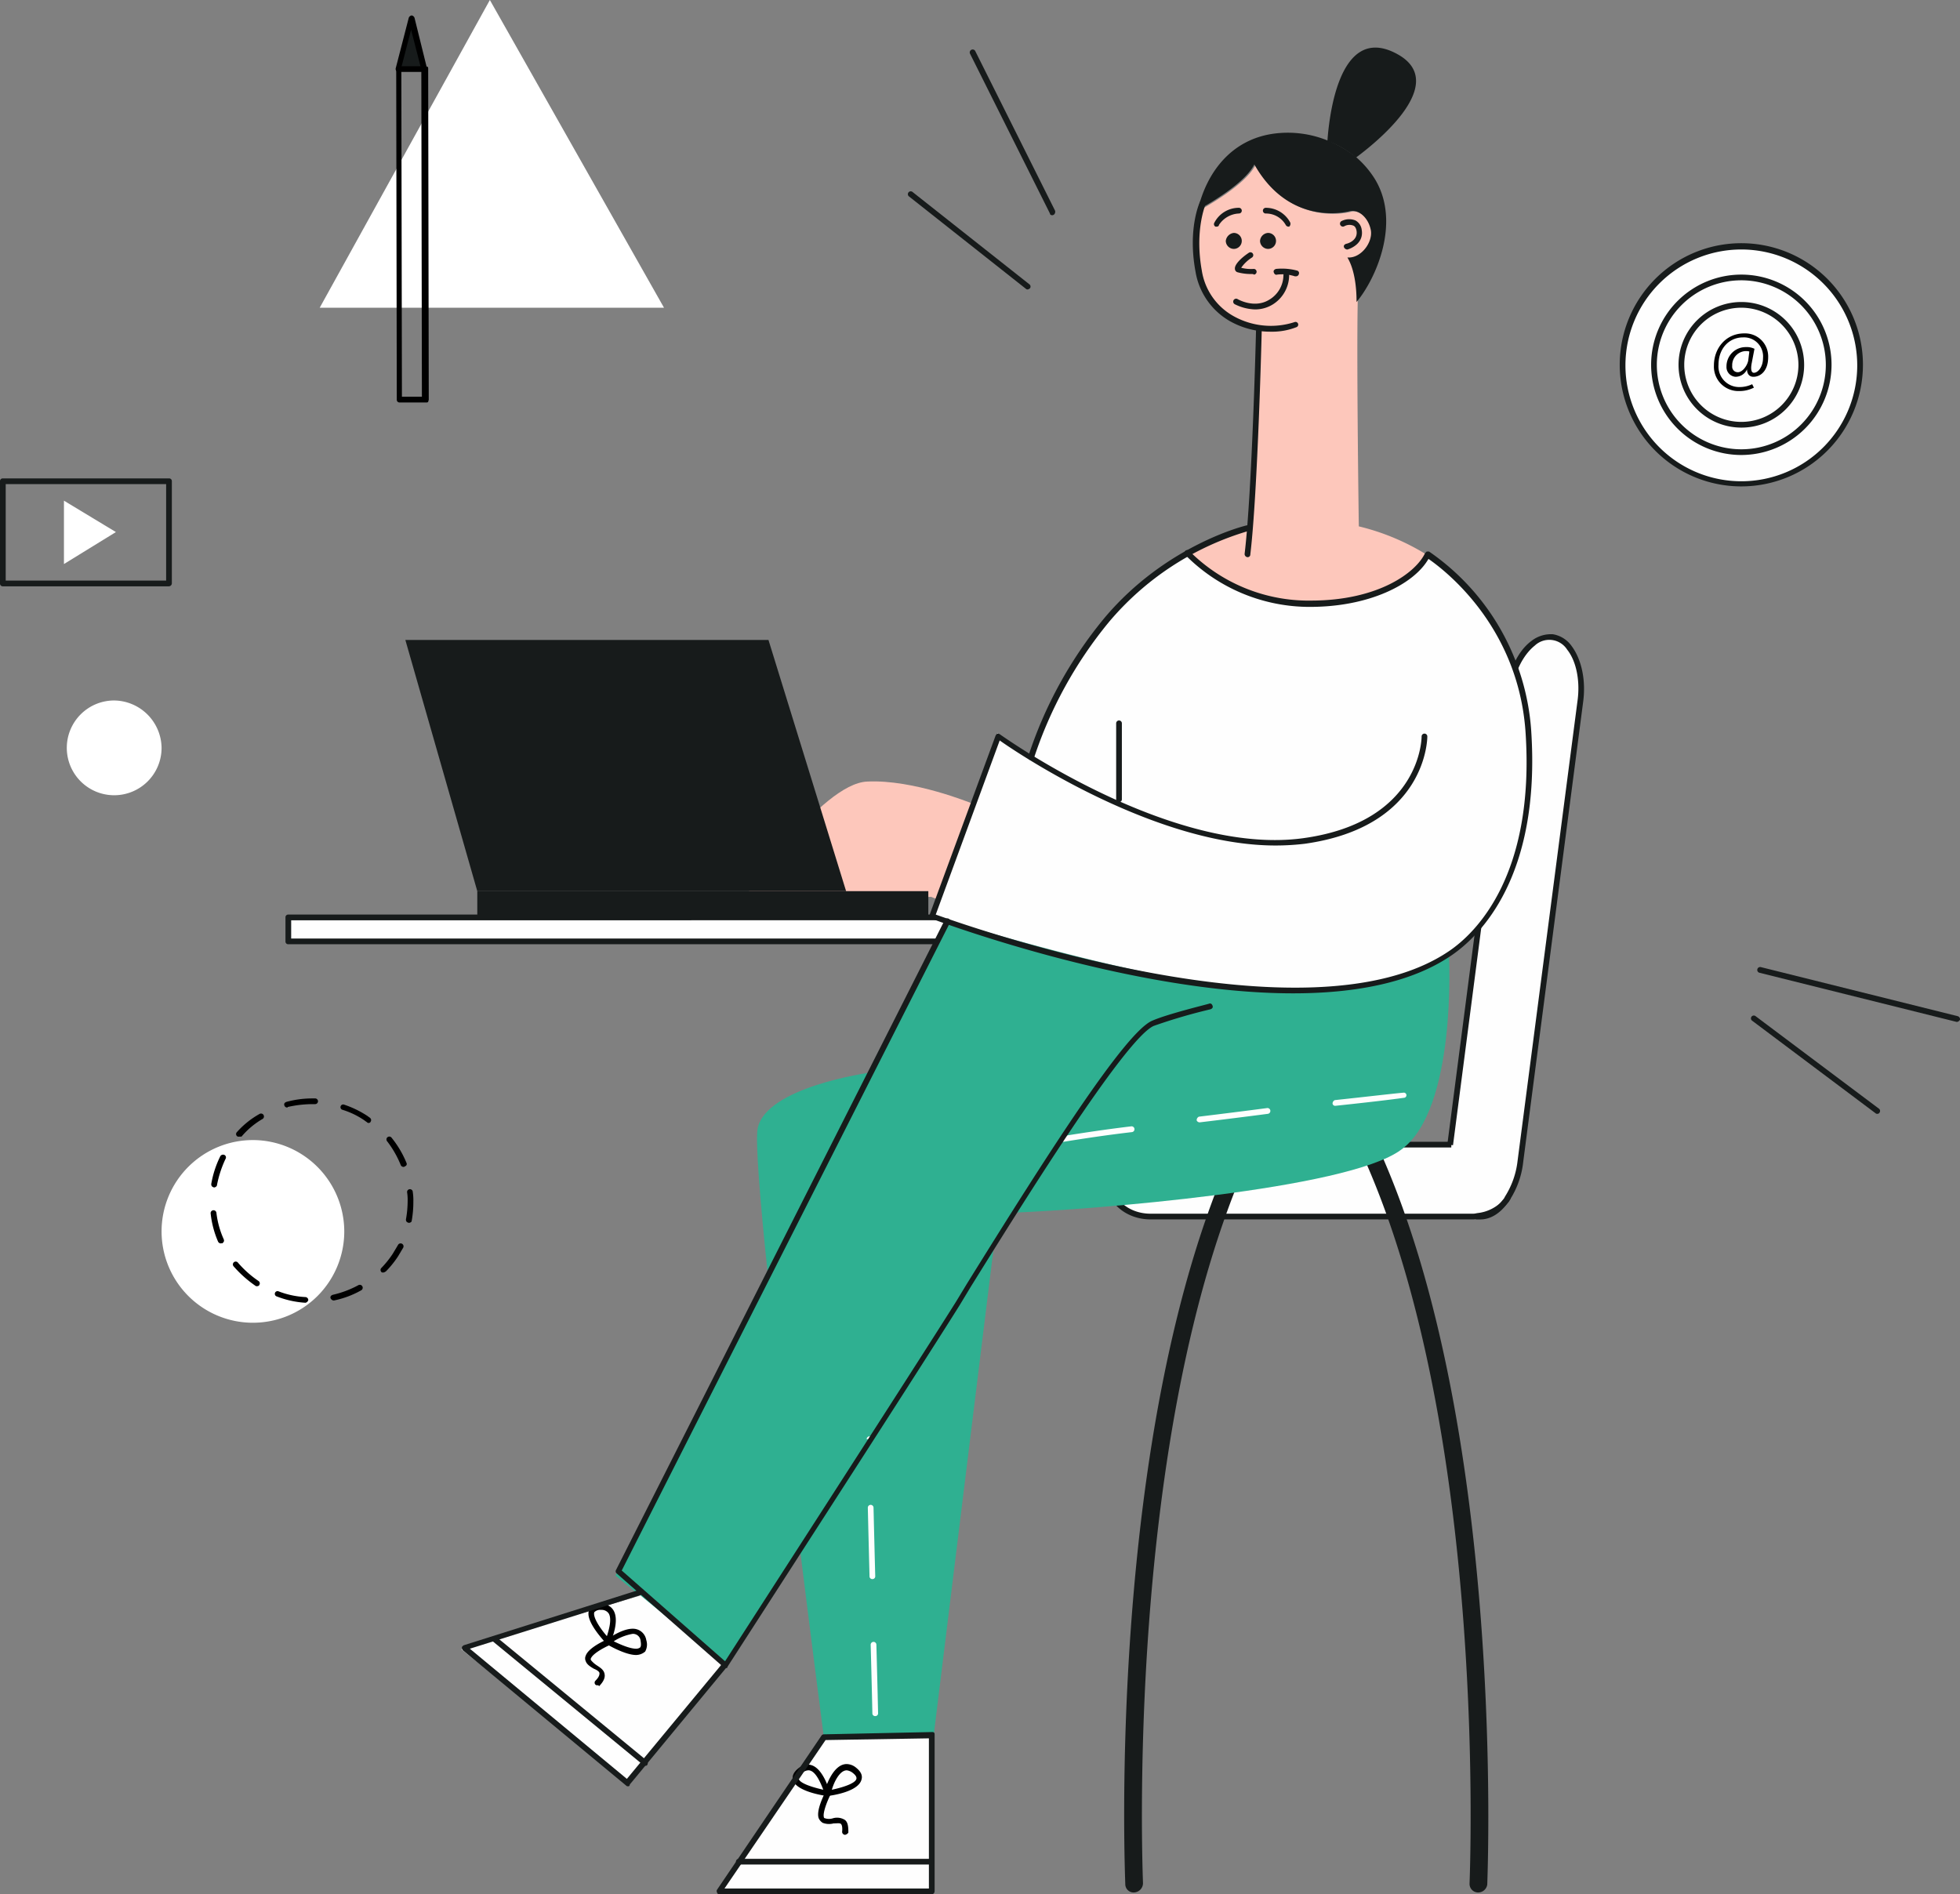 <svg xmlns="http://www.w3.org/2000/svg" width="459.487" height="444.094" viewBox="0 0 459.487 444.094">
  <rect x="0" y="0" width="459.487" height="444.094" fill="#808080" stroke="none"/>
  <g id="hero_integration" transform="translate(-104.5 -74.8)">
    <g id="Group_583" data-name="Group 583" transform="translate(120.16 239.027)">
      <g id="Group_582" data-name="Group 582">
        <g id="Group_581" data-name="Group 581">
          <g id="Group_580" data-name="Group 580">
            <g id="Group_579" data-name="Group 579">
              <g id="Group_578" data-name="Group 578">
                <path id="Path_658" data-name="Path 658" d="M138.418,208.609A11.109,11.109,0,1,1,127.309,197.5,11.256,11.256,0,0,1,138.418,208.609Z" transform="translate(-116.2 -197.5)" fill="#fff"/>
              </g>
            </g>
          </g>
        </g>
      </g>
    </g>
    <g id="Group_613" data-name="Group 613" transform="translate(484.216 131.818)">
      <g id="Group_594" data-name="Group 594">
        <g id="Group_588" data-name="Group 588" transform="translate(0.669 0.669)">
          <g id="Group_587" data-name="Group 587">
            <g id="Group_586" data-name="Group 586">
              <g id="Group_585" data-name="Group 585">
                <g id="Group_584" data-name="Group 584">
                  <path id="Path_659" data-name="Path 659" d="M444.379,145.74a27.84,27.84,0,1,1-27.84-27.84A27.818,27.818,0,0,1,444.379,145.74Z" transform="translate(-388.7 -117.9)" fill="#fefefe"/>
                </g>
              </g>
            </g>
          </g>
        </g>
        <g id="Group_593" data-name="Group 593">
          <g id="Group_592" data-name="Group 592">
            <g id="Group_591" data-name="Group 591">
              <g id="Group_590" data-name="Group 590">
                <g id="Group_589" data-name="Group 589">
                  <path id="Path_660" data-name="Path 660" d="M416.709,174.418a28.509,28.509,0,1,1,28.509-28.509A28.532,28.532,0,0,1,416.709,174.418Zm0-55.545a27.17,27.17,0,1,0,27.17,27.17A27.19,27.19,0,0,0,416.709,118.872Z" transform="translate(-388.2 -117.4)" fill="#171b1b"/>
                </g>
              </g>
            </g>
          </g>
        </g>
      </g>
      <g id="Group_600" data-name="Group 600" transform="translate(13.786 13.786)">
        <g id="Group_599" data-name="Group 599">
          <g id="Group_598" data-name="Group 598">
            <g id="Group_597" data-name="Group 597">
              <g id="Group_596" data-name="Group 596">
                <g id="Group_595" data-name="Group 595">
                  <path id="Path_661" data-name="Path 661" d="M413.223,157.146a14.723,14.723,0,1,1,14.723-14.723A14.68,14.68,0,0,1,413.223,157.146Zm0-28.107a13.384,13.384,0,1,0,13.384,13.384A13.424,13.424,0,0,0,413.223,129.038Z" transform="translate(-398.5 -127.7)" fill="#171b1b"/>
                </g>
              </g>
            </g>
          </g>
        </g>
      </g>
      <g id="Group_606" data-name="Group 606" transform="translate(7.361 7.361)">
        <g id="Group_605" data-name="Group 605">
          <g id="Group_604" data-name="Group 604">
            <g id="Group_603" data-name="Group 603">
              <g id="Group_602" data-name="Group 602">
                <g id="Group_601" data-name="Group 601">
                  <path id="Path_662" data-name="Path 662" d="M414.847,165.195a21.147,21.147,0,1,1,21.147-21.147A21.192,21.192,0,0,1,414.847,165.195Zm0-40.956a19.809,19.809,0,1,0,19.809,19.809A19.85,19.85,0,0,0,414.847,124.238Z" transform="translate(-393.7 -122.9)" fill="#171b1b"/>
                </g>
              </g>
            </g>
          </g>
        </g>
      </g>
      <g id="Group_612" data-name="Group 612" transform="translate(22.084 21.147)">
        <g id="Group_611" data-name="Group 611">
          <g id="Group_610" data-name="Group 610">
            <g id="Group_609" data-name="Group 609">
              <g id="Group_608" data-name="Group 608">
                <g id="Group_607" data-name="Group 607">
                  <path id="Path_663" data-name="Path 663" d="M414.069,145.915a7.41,7.41,0,0,1-3.48.8A5.728,5.728,0,0,1,404.7,140.7c0-4.015,2.811-7.5,7.094-7.5a5.412,5.412,0,0,1,5.621,5.621c0,2.945-1.606,4.551-3.48,4.551-.8,0-1.472-.535-1.472-1.74h0a2.982,2.982,0,0,1-2.677,1.74,2.27,2.27,0,0,1-2.141-2.409,4.512,4.512,0,0,1,4.551-4.551,4.1,4.1,0,0,1,2.008.4l-.669,3.48c-.268,1.472,0,2.142.535,2.142.937,0,2.141-1.338,2.141-3.48a4.461,4.461,0,0,0-4.685-4.818c-3.212,0-5.755,2.543-5.755,6.425a4.853,4.853,0,0,0,4.952,5.22,6.814,6.814,0,0,0,2.945-.669ZM413,137.483c-.134-.134-.535-.134-.937-.134a3.3,3.3,0,0,0-3.078,3.48,1.3,1.3,0,0,0,1.338,1.472c1.071,0,2.141-1.472,2.409-2.677Z" transform="translate(-404.7 -133.2)"/>
                </g>
              </g>
            </g>
          </g>
        </g>
      </g>
    </g>
    <g id="Group_626" data-name="Group 626" transform="translate(142.378 332.316)">
      <g id="Group_619" data-name="Group 619" transform="translate(0 9.771)">
        <g id="Group_618" data-name="Group 618">
          <g id="Group_617" data-name="Group 617">
            <g id="Group_616" data-name="Group 616">
              <g id="Group_615" data-name="Group 615">
                <g id="Group_614" data-name="Group 614">
                  <path id="Path_664" data-name="Path 664" d="M175.63,295.915A21.415,21.415,0,1,1,154.215,274.5,21.478,21.478,0,0,1,175.63,295.915Z" transform="translate(-132.8 -274.5)" fill="#fff"/>
                </g>
              </g>
            </g>
          </g>
        </g>
      </g>
      <g id="Group_625" data-name="Group 625" transform="translate(11.511)">
        <g id="Group_624" data-name="Group 624">
          <g id="Group_623" data-name="Group 623">
            <g id="Group_622" data-name="Group 622">
              <g id="Group_621" data-name="Group 621">
                <g id="Group_620" data-name="Group 620">
                  <path id="Path_665" data-name="Path 665" d="M163.618,315.116h0a22.139,22.139,0,0,1-6.692-1.472.635.635,0,1,1,.4-1.2,20.333,20.333,0,0,0,6.291,1.338.717.717,0,0,1,.669.669A.86.86,0,0,1,163.618,315.116Zm6.558-.535a.889.889,0,0,1-.669-.535c-.134-.4.134-.669.535-.8a23.316,23.316,0,0,0,6.023-2.275.689.689,0,0,1,.669,1.2,21.912,21.912,0,0,1-6.425,2.409Zm-17.935-3.346a.492.492,0,0,1-.4-.134,27.49,27.49,0,0,1-5.086-4.551.669.669,0,1,1,1.071-.8,24.546,24.546,0,0,0,4.818,4.283.661.661,0,0,1,.134.937C152.777,311.1,152.509,311.235,152.241,311.235Zm29.58-3.212c-.134,0-.4,0-.4-.134a.647.647,0,0,1,0-.937,22.567,22.567,0,0,0,2.677-3.346l1.2-2.008a.689.689,0,1,1,1.2.669l-1.2,2.008a22.869,22.869,0,0,1-2.811,3.48C182.089,308.022,181.955,308.022,181.821,308.022ZM143.809,301.2a.736.736,0,0,1-.669-.4,22.657,22.657,0,0,1-1.74-6.558.682.682,0,1,1,1.338-.268,20.989,20.989,0,0,0,1.74,6.291c.134.4,0,.669-.4.937C143.943,301.063,143.943,301.2,143.809,301.2Zm44.035-4.818h0c-.535-.134-.669-.4-.669-.8a24.311,24.311,0,0,0,.4-4.283,11.513,11.513,0,0,0-.134-2.142.669.669,0,0,1,1.338,0,12.985,12.985,0,0,1,.134,2.275,25.03,25.03,0,0,1-.4,4.551C188.513,296.11,188.245,296.378,187.844,296.378Zm-45.641-8.3h0c-.535-.134-.669-.4-.669-.8a23.535,23.535,0,0,1,2.142-6.558.768.768,0,0,1,.937-.268.646.646,0,0,1,.268.937,25.5,25.5,0,0,0-2.008,6.157C142.872,287.812,142.471,288.08,142.2,288.08Zm44.436-4.818a.736.736,0,0,1-.669-.4,23.492,23.492,0,0,0-3.212-5.621.669.669,0,1,1,1.071-.8,23.571,23.571,0,0,1,3.48,5.889.561.561,0,0,1-.4.8C186.773,283.261,186.773,283.261,186.639,283.261Zm-38.681-7.094a.492.492,0,0,1-.4-.134.647.647,0,0,1,0-.937,20.4,20.4,0,0,1,5.354-4.283.689.689,0,0,1,.669,1.2,18.588,18.588,0,0,0-4.952,4.149Zm30.516-3.212a.492.492,0,0,1-.4-.134c-.134-.134-.4-.268-.535-.4a18.889,18.889,0,0,0-5.22-2.543.635.635,0,1,1,.4-1.2,23.233,23.233,0,0,1,5.488,2.677c.134.134.4.268.535.4a.661.661,0,0,1,.134.937C178.876,272.821,178.609,272.955,178.475,272.955Zm-19.14-3.614a.683.683,0,0,1-.669-.535c-.134-.4.134-.669.535-.8a23.063,23.063,0,0,1,5.889-.8h.8a.669.669,0,0,1,0,1.338h-.8a26.867,26.867,0,0,0-5.621.669A.131.131,0,0,1,159.335,269.341Z" transform="translate(-141.4 -267.2)"/>
                </g>
              </g>
            </g>
          </g>
        </g>
      </g>
    </g>
    <g id="Group_907" data-name="Group 907" transform="translate(171.422 85.957)">
      <g id="Group_637" data-name="Group 637" transform="translate(0 203.261)">
        <g id="Group_631" data-name="Group 631" transform="translate(0.669 0.669)">
          <g id="Group_630" data-name="Group 630">
            <g id="Group_629" data-name="Group 629">
              <g id="Group_628" data-name="Group 628">
                <g id="Group_627" data-name="Group 627">
                  <rect id="Rectangle_15" data-name="Rectangle 15" width="157.668" height="5.621" fill="#fefefe"/>
                </g>
              </g>
            </g>
          </g>
        </g>
        <g id="Group_636" data-name="Group 636">
          <g id="Group_635" data-name="Group 635">
            <g id="Group_634" data-name="Group 634">
              <g id="Group_633" data-name="Group 633">
                <g id="Group_632" data-name="Group 632">
                  <path id="Path_666" data-name="Path 666" d="M312.971,241.96h-157.8a.632.632,0,0,1-.669-.669v-5.621a.632.632,0,0,1,.669-.669H312.837a.632.632,0,0,1,.669.669v5.621C313.641,241.558,313.373,241.96,312.971,241.96Zm-157.133-1.338h156.33v-4.283H155.838Z" transform="translate(-154.5 -235)" fill="#171b1b"/>
                </g>
              </g>
            </g>
          </g>
        </g>
      </g>
      <g id="Group_673" data-name="Group 673" transform="translate(192.334 137.523)">
        <g id="Group_660" data-name="Group 660" transform="translate(0 0)">
          <g id="XMLID_14_">
            <g id="Group_643" data-name="Group 643" transform="translate(0.669 0.636)">
              <g id="Group_642" data-name="Group 642">
                <g id="Group_641" data-name="Group 641">
                  <g id="Group_640" data-name="Group 640">
                    <g id="Group_639" data-name="Group 639">
                      <g id="Group_638" data-name="Group 638">
                        <path id="Path_667" data-name="Path 667" d="M395.335,309.282,409.389,201.4c1.071-7.763-1.874-14.455-6.558-14.991-4.551-.669-9.1,5.086-10.172,12.849L378.873,305.4h-70.4a11.234,11.234,0,0,0-6.96,2.409A7.767,7.767,0,0,0,298.7,313.7c0,4.685,4.417,8.432,9.771,8.432h75.354a3.705,3.705,0,0,0,1.2-.134h0a9.652,9.652,0,0,0,6.692-3.48c.268-.268.4-.535.669-.8A19.069,19.069,0,0,0,395.335,309.282Z" transform="translate(-298.7 -186.36)" fill="#fefefe"/>
                      </g>
                    </g>
                  </g>
                </g>
              </g>
            </g>
            <g id="Group_659" data-name="Group 659">
              <g id="Group_648" data-name="Group 648" transform="translate(0 119.007)">
                <g id="Group_647" data-name="Group 647">
                  <g id="Group_646" data-name="Group 646">
                    <g id="Group_645" data-name="Group 645">
                      <g id="Group_644" data-name="Group 644">
                        <path id="Path_668" data-name="Path 668" d="M383.994,293H308.64c-5.755,0-10.44-4.015-10.44-9.1a8.445,8.445,0,0,1,3.078-6.424,11.066,11.066,0,0,1,7.361-2.677h70.536v1.338H308.64a9.91,9.91,0,0,0-6.424,2.275,7.037,7.037,0,0,0-2.677,5.488c0,4.283,4.015,7.763,9.1,7.763h75.354a3.7,3.7,0,0,0,1.2-.134l.134,1.338A5.022,5.022,0,0,1,383.994,293Z" transform="translate(-298.2 -274.8)" fill="#171b1b"/>
                      </g>
                    </g>
                  </g>
                </g>
              </g>
              <g id="Group_653" data-name="Group 653" transform="translate(86.999 131.723)">
                <g id="Group_652" data-name="Group 652">
                  <g id="Group_651" data-name="Group 651">
                    <g id="Group_650" data-name="Group 650">
                      <g id="Group_649" data-name="Group 649">
                        <path id="Path_669" data-name="Path 669" d="M363.334,289.654l-.134-1.338a9.578,9.578,0,0,0,6.291-3.212,2.8,2.8,0,0,0,.535-.8l1.071.669c-.268.268-.4.669-.669.937A10.08,10.08,0,0,1,363.334,289.654Z" transform="translate(-363.2 -284.3)" fill="#171b1b"/>
                      </g>
                    </g>
                  </g>
                </g>
              </g>
              <g id="Group_658" data-name="Group 658" transform="translate(80.039)">
                <g id="Group_657" data-name="Group 657">
                  <g id="Group_656" data-name="Group 656">
                    <g id="Group_655" data-name="Group 655">
                      <g id="Group_654" data-name="Group 654">
                        <path id="Path_670" data-name="Path 670" d="M365.763,323.1h-1.071l.134-.669v-.669h.134c2.142.268,4.283-.937,6.023-3.212a2.8,2.8,0,0,0,.535-.8,19.753,19.753,0,0,0,2.945-8.3l14.054-107.878c.669-4.685-.268-9.369-2.409-12.046a4.971,4.971,0,0,0-7.629-.937c-2.677,2.142-4.818,6.291-5.354,10.975L359.338,305.7,358,305.562l13.786-106.138c.669-5.086,2.811-9.637,5.889-11.912a7.439,7.439,0,0,1,5.086-1.606,6.706,6.706,0,0,1,4.417,2.811c2.275,3.078,3.346,7.9,2.677,12.983L375.8,309.577a20.417,20.417,0,0,1-3.078,8.834,4.068,4.068,0,0,1-.669.937C370.314,321.757,368.038,323.1,365.763,323.1Z" transform="translate(-358 -185.885)" fill="#171b1b"/>
                      </g>
                    </g>
                  </g>
                </g>
              </g>
            </g>
          </g>
        </g>
        <g id="Group_666" data-name="Group 666" transform="translate(4.287 119.39)">
          <g id="Group_665" data-name="Group 665">
            <g id="Group_664" data-name="Group 664">
              <g id="Group_663" data-name="Group 663">
                <g id="Group_662" data-name="Group 662">
                  <g id="Group_661" data-name="Group 661">
                    <path id="Path_671" data-name="Path 671" d="M303.674,450.708a1.945,1.945,0,0,1-2.008-1.874c0-1.071-4.685-106,25.43-172.525a2.039,2.039,0,1,1,3.748,1.606c-29.58,65.584-25.029,169.58-25.029,170.651a2.2,2.2,0,0,1-2.141,2.141Z" transform="translate(-301.403 -275.086)" fill="#171b1b"/>
                  </g>
                </g>
              </g>
            </g>
          </g>
        </g>
        <g id="Group_672" data-name="Group 672" transform="translate(60.077 119.39)">
          <g id="Group_671" data-name="Group 671">
            <g id="Group_670" data-name="Group 670">
              <g id="Group_669" data-name="Group 669">
                <g id="Group_668" data-name="Group 668">
                  <g id="Group_667" data-name="Group 667">
                    <path id="Path_672" data-name="Path 672" d="M370.275,450.708h0a2.006,2.006,0,0,1-2.008-2.142c0-1.071,4.551-105.068-25.029-170.651a2.039,2.039,0,0,1,3.748-1.606c29.981,66.387,25.43,171.454,25.43,172.525A2.164,2.164,0,0,1,370.275,450.708Z" transform="translate(-343.086 -275.086)" fill="#171b1b"/>
                  </g>
                </g>
              </g>
            </g>
          </g>
        </g>
      </g>
      <g id="XMLID_12_" transform="translate(41.224)">
        <g id="Group_734" data-name="Group 734">
          <g id="Group_678" data-name="Group 678" transform="translate(170.517 27.524)">
            <g id="Group_677" data-name="Group 677">
              <g id="Group_676" data-name="Group 676">
                <g id="Group_675" data-name="Group 675">
                  <g id="Group_674" data-name="Group 674">
                    <path id="Path_673" data-name="Path 673" d="M352.586,188.423a54.363,54.363,0,0,1,16.2,6.826l-.268.535s-8.031,10.306-27.17,10.306-28.509-11.243-28.509-11.243l-.134-.268a48.989,48.989,0,0,1,14.187-5.354h0c1.74-15.927,2.142-46.578,2.142-46.578l.134-.669a14.173,14.173,0,0,1-10.708-6.023c-3.881-5.22-5.22-13.786-3.346-21.549,2.142-1.2,10.975-6.157,13.251-10.708,7.763,13.786,20.344,11.511,22.352,10.975,2.142-.535,4.417,1.606,4.952,4.417s-2.275,6.826-5.488,6.558c2.275,3.748,2.142,9.9,2.142,10.44h0C352.05,150.947,352.586,188.423,352.586,188.423Z" transform="translate(-312.7 -103.7)" fill="#fdc7bb"/>
                  </g>
                </g>
              </g>
            </g>
          </g>
          <g id="Group_683" data-name="Group 683" transform="translate(172.659 19.919)">
            <g id="Group_682" data-name="Group 682">
              <g id="Group_681" data-name="Group 681">
                <g id="Group_680" data-name="Group 680">
                  <g id="Group_679" data-name="Group 679">
                    <path id="Path_674" data-name="Path 674" d="M354.855,120.881c-.535-2.811-2.811-4.952-4.952-4.417s-14.589,2.811-22.352-10.975c-2.275,4.551-11.109,9.5-13.251,10.708,2.008-8.7,7.763-16.6,17.935-17.935a24.711,24.711,0,0,1,12.447,1.606,26.31,26.31,0,0,1,6.692,3.881,22.382,22.382,0,0,1,4.551,5.354c6.023,10.172,0,23.423-4.417,28.643,0-.535.134-6.692-2.142-10.44C352.579,127.573,355.39,123.692,354.855,120.881Z" transform="translate(-314.3 -98.018)" fill="#171b1b"/>
                  </g>
                </g>
              </g>
            </g>
          </g>
          <g id="Group_688" data-name="Group 688" transform="translate(66.119 172.039)">
            <g id="Group_687" data-name="Group 687">
              <g id="Group_686" data-name="Group 686">
                <g id="Group_685" data-name="Group 685">
                  <g id="Group_684" data-name="Group 684">
                    <path id="Path_675" data-name="Path 675" d="M288.238,216.8l-8.164,22.486-1.338-.535-44.035.535s18.2-27.17,29.044-27.572c10.841-.535,24.36,5.086,24.493,5.086Z" transform="translate(-234.7 -211.673)" fill="#fdc7bb"/>
                  </g>
                </g>
              </g>
            </g>
          </g>
          <g id="Group_693" data-name="Group 693" transform="translate(60.096 425.308)">
            <g id="Group_692" data-name="Group 692">
              <g id="Group_691" data-name="Group 691">
                <g id="Group_690" data-name="Group 690">
                  <g id="Group_689" data-name="Group 689">
                    <path id="Path_676" data-name="Path 676" d="M235.42,401.3h45.373v6.424H230.2l4.685-6.826Z" transform="translate(-230.2 -400.9)" fill="#fefefe"/>
                  </g>
                </g>
              </g>
            </g>
          </g>
          <g id="Group_698" data-name="Group 698" transform="translate(64.78 396.13)">
            <g id="Group_697" data-name="Group 697">
              <g id="Group_696" data-name="Group 696">
                <g id="Group_695" data-name="Group 695">
                  <g id="Group_694" data-name="Group 694">
                    <path id="Path_677" data-name="Path 677" d="M279.608,379.1v29.58H234.235l-.535-.4L253.777,379.1Z" transform="translate(-233.7 -379.1)" fill="#fefefe"/>
                  </g>
                </g>
              </g>
            </g>
          </g>
          <g id="Group_703" data-name="Group 703" transform="translate(79.37 280.756)">
            <g id="Group_702" data-name="Group 702">
              <g id="Group_701" data-name="Group 701">
                <g id="Group_700" data-name="Group 700">
                  <g id="Group_699" data-name="Group 699">
                    <path id="Path_678" data-name="Path 678" d="M275.919,408.274h-25.7s-2.543-19.541-5.621-44.3c12.581-19.809,30.115-47.247,45.507-71.071Z" transform="translate(-244.6 -292.9)" fill="#2fb091"/>
                  </g>
                </g>
              </g>
            </g>
          </g>
          <g id="Group_708" data-name="Group 708" transform="translate(203.041)">
            <g id="Group_707" data-name="Group 707">
              <g id="Group_706" data-name="Group 706">
                <g id="Group_705" data-name="Group 705">
                  <g id="Group_704" data-name="Group 704">
                    <path id="Path_679" data-name="Path 679" d="M353.2,84.56c13.652,7.228-7.361,22.753-9.5,24.36A21.283,21.283,0,0,0,337,105.038C337.268,101.424,339.142,77.065,353.2,84.56Z" transform="translate(-337 -83.136)" fill="#171b1b"/>
                  </g>
                </g>
              </g>
            </g>
          </g>
          <g id="Group_713" data-name="Group 713" transform="translate(0 373.109)">
            <g id="Group_712" data-name="Group 712">
              <g id="Group_711" data-name="Group 711">
                <g id="Group_710" data-name="Group 710">
                  <g id="Group_709" data-name="Group 709">
                    <path id="Path_680" data-name="Path 680" d="M228.8,390.81l-4.015,5.086L185.3,364.309l7.9-2.409.134.535L228.4,390.543Z" transform="translate(-185.3 -361.9)" fill="#fefefe"/>
                  </g>
                </g>
              </g>
            </g>
          </g>
          <g id="Group_718" data-name="Group 718" transform="translate(36.138 204.465)">
            <g id="Group_717" data-name="Group 717">
              <g id="Group_716" data-name="Group 716">
                <g id="Group_715" data-name="Group 715">
                  <g id="Group_714" data-name="Group 714">
                    <path id="Path_681" data-name="Path 681" d="M305.991,304.562c-1.606,2.543-3.346,5.086-4.952,7.629h0c-15.392,23.824-32.926,51.262-45.507,71.071-10.306,16.2-17.4,27.438-17.4,27.438l-.268-.134-19.943-16.329-5.621-4.551,35.6-70.4h0L271.861,271.9l18.069-35.736V235.9c12.046,3.748,49.924,14.991,72.945,16.061,9.9.535,29.58,2.275,44.436-8.164l.4.669s1.874,36-11.243,45.373C383.888,299.208,323.391,303.893,305.991,304.562Z" transform="translate(-212.3 -235.9)" fill="#2fb091"/>
                  </g>
                </g>
              </g>
            </g>
          </g>
          <g id="Group_723" data-name="Group 723" transform="translate(7.897 362.803)">
            <g id="Group_722" data-name="Group 722">
              <g id="Group_721" data-name="Group 721">
                <g id="Group_720" data-name="Group 720">
                  <g id="Group_719" data-name="Group 719">
                    <path id="Path_682" data-name="Path 682" d="M245.139,370.529,226.8,393.416l-.4-.268-35.067-28.107-.134-.535,34-10.172V354.2Z" transform="translate(-191.2 -354.2)" fill="#fefefe"/>
                  </g>
                </g>
              </g>
            </g>
          </g>
          <g id="Group_728" data-name="Group 728" transform="translate(110.154 118.404)">
            <g id="Group_727" data-name="Group 727">
              <g id="Group_726" data-name="Group 726">
                <g id="Group_725" data-name="Group 725">
                  <g id="Group_724" data-name="Group 724">
                    <path id="Path_683" data-name="Path 683" d="M291.424,219.248c9.1-28.107,24.9-41.358,36.406-47.648l.134.268s9.369,11.243,28.509,11.243,27.17-10.306,27.17-10.306l.268-.535c12.314,7.629,26.769,23.423,23.958,54.341-1.874,20.612-9.5,32.39-19.14,39.082-14.857,10.44-34.532,8.566-44.436,8.165-23.021-1.2-60.9-12.448-72.945-16.061-2.409-.8-3.748-1.2-3.748-1.2l1.338-3.748,8.164-22.486,6.023-16.463A72.66,72.66,0,0,0,291.424,219.248Z" transform="translate(-267.6 -171.6)" fill="#fefefe"/>
                  </g>
                </g>
              </g>
            </g>
          </g>
          <g id="Group_733" data-name="Group 733" transform="translate(69.327 240.336)">
            <g id="Group_732" data-name="Group 732">
              <g id="Group_731" data-name="Group 731">
                <g id="Group_730" data-name="Group 730">
                  <g id="Group_729" data-name="Group 729">
                    <path id="Path_684" data-name="Path 684" d="M263.6,262.834l-23.958,47.381c-1.874-17.8-2.945-31.453-2.409-34.4,1.874-9.771,26.233-13.117,26.233-13.117Z" transform="translate(-237.097 -262.7)" fill="#2fb091"/>
                  </g>
                </g>
              </g>
            </g>
          </g>
        </g>
        <g id="Group_740" data-name="Group 740" transform="translate(153.519 157.754)">
          <g id="Group_739" data-name="Group 739">
            <g id="Group_738" data-name="Group 738">
              <g id="Group_737" data-name="Group 737">
                <g id="Group_736" data-name="Group 736">
                  <g id="Group_735" data-name="Group 735">
                    <path id="Path_685" data-name="Path 685" d="M300.669,220.14a.632.632,0,0,1-.669-.669v-17.8a.669.669,0,1,1,1.338,0v17.8A.632.632,0,0,1,300.669,220.14Z" transform="translate(-300 -201)" fill="#171b1b"/>
                  </g>
                </g>
              </g>
            </g>
          </g>
        </g>
      </g>
      <g id="Group_784" data-name="Group 784" transform="translate(217.653 37.562)">
        <g id="Group_746" data-name="Group 746" transform="translate(10.818 5.889)">
          <g id="Group_745" data-name="Group 745">
            <g id="Group_744" data-name="Group 744">
              <g id="Group_743" data-name="Group 743">
                <g id="Group_742" data-name="Group 742">
                  <g id="Group_741" data-name="Group 741">
                    <path id="Path_686" data-name="Path 686" d="M325.2,117.474a1.914,1.914,0,0,0,1.874,1.874,1.874,1.874,0,0,0,0-3.748A2.011,2.011,0,0,0,325.2,117.474Z" transform="translate(-325.2 -115.6)" fill="#171b1b"/>
                  </g>
                </g>
              </g>
            </g>
          </g>
        </g>
        <g id="Group_752" data-name="Group 752" transform="translate(2.788 5.889)">
          <g id="Group_751" data-name="Group 751">
            <g id="Group_750" data-name="Group 750">
              <g id="Group_749" data-name="Group 749">
                <g id="Group_748" data-name="Group 748">
                  <g id="Group_747" data-name="Group 747">
                    <path id="Path_687" data-name="Path 687" d="M319.2,117.474a1.914,1.914,0,0,0,1.874,1.874,1.874,1.874,0,0,0,0-3.748A2.132,2.132,0,0,0,319.2,117.474Z" transform="translate(-319.2 -115.6)" fill="#171b1b"/>
                  </g>
                </g>
              </g>
            </g>
          </g>
        </g>
        <g id="Group_758" data-name="Group 758" transform="translate(11.488)">
          <g id="Group_757" data-name="Group 757">
            <g id="Group_756" data-name="Group 756">
              <g id="Group_755" data-name="Group 755">
                <g id="Group_754" data-name="Group 754">
                  <g id="Group_753" data-name="Group 753">
                    <path id="Path_688" data-name="Path 688" d="M331.723,115.617a.736.736,0,0,1-.669-.4,5.316,5.316,0,0,0-4.685-2.677.669.669,0,0,1,0-1.338,6.463,6.463,0,0,1,5.755,3.48.887.887,0,0,1-.268.937Z" transform="translate(-325.7 -111.2)" fill="#171b1b"/>
                  </g>
                </g>
              </g>
            </g>
          </g>
        </g>
        <g id="Group_764" data-name="Group 764" transform="translate(0 0)">
          <g id="Group_763" data-name="Group 763">
            <g id="Group_762" data-name="Group 762">
              <g id="Group_761" data-name="Group 761">
                <g id="Group_760" data-name="Group 760">
                  <g id="Group_759" data-name="Group 759">
                    <path id="Path_689" data-name="Path 689" d="M317.763,115.617H317.5a.646.646,0,0,1-.268-.937,6.463,6.463,0,0,1,5.755-3.48.669.669,0,0,1,0,1.338,5.908,5.908,0,0,0-4.685,2.677C318.3,115.483,318.031,115.617,317.763,115.617Z" transform="translate(-317.117 -111.2)" fill="#171b1b"/>
                  </g>
                </g>
              </g>
            </g>
          </g>
        </g>
        <g id="Group_770" data-name="Group 770" transform="translate(4.922 10.428)">
          <g id="Group_769" data-name="Group 769">
            <g id="Group_768" data-name="Group 768">
              <g id="Group_767" data-name="Group 767">
                <g id="Group_766" data-name="Group 766">
                  <g id="Group_765" data-name="Group 765">
                    <path id="Path_690" data-name="Path 690" d="M324.416,124.089a11.936,11.936,0,0,1-2.945-.4.848.848,0,0,1-.669-.8c-.134-1.071,1.606-2.677,3.212-3.748a.669.669,0,1,1,.8,1.071,8.868,8.868,0,0,0-2.543,2.409,9.1,9.1,0,0,0,2.945.268.669.669,0,1,1,0,1.338C325.219,124.089,324.951,124.089,324.416,124.089Z" transform="translate(-320.795 -118.991)" fill="#171b1b"/>
                  </g>
                </g>
              </g>
            </g>
          </g>
        </g>
        <g id="Group_783" data-name="Group 783" transform="translate(4.609 14.209)">
          <g id="Group_776" data-name="Group 776" transform="translate(0 0.916)">
            <g id="Group_775" data-name="Group 775">
              <g id="Group_774" data-name="Group 774">
                <g id="Group_773" data-name="Group 773">
                  <g id="Group_772" data-name="Group 772">
                    <g id="Group_771" data-name="Group 771">
                      <path id="Path_691" data-name="Path 691" d="M325.565,131.2a11.443,11.443,0,0,1-4.685-1.2.689.689,0,1,1,.669-1.2s3.881,2.275,7.361.134a6.753,6.753,0,0,0,3.346-5.755.669.669,0,1,1,1.338,0,8.115,8.115,0,0,1-4.015,6.96A7.875,7.875,0,0,1,325.565,131.2Z" transform="translate(-320.561 -122.5)" fill="#171b1b"/>
                    </g>
                  </g>
                </g>
              </g>
            </g>
          </g>
          <g id="Group_782" data-name="Group 782" transform="translate(9.387)">
            <g id="Group_781" data-name="Group 781">
              <g id="Group_780" data-name="Group 780">
                <g id="Group_779" data-name="Group 779">
                  <g id="Group_778" data-name="Group 778">
                    <g id="Group_777" data-name="Group 777">
                      <path id="Path_692" data-name="Path 692" d="M332.829,123.668h-.268a9.747,9.747,0,0,0-4.149-.4c-.4.134-.669-.134-.8-.535s.134-.669.535-.8a13.892,13.892,0,0,1,4.952.4.6.6,0,0,1,.4.8A.683.683,0,0,1,332.829,123.668Z" transform="translate(-327.574 -121.816)" fill="#171b1b"/>
                    </g>
                  </g>
                </g>
              </g>
            </g>
          </g>
        </g>
      </g>
      <g id="Group_790" data-name="Group 790" transform="translate(136.253 325.594)">
        <g id="Group_789" data-name="Group 789">
          <g id="Group_788" data-name="Group 788">
            <g id="Group_787" data-name="Group 787">
              <g id="Group_786" data-name="Group 786">
                <g id="Group_785" data-name="Group 785">
                  <path id="Path_693" data-name="Path 693" d="M258.308,391.984a.632.632,0,0,1-.669-.669s-.134-6.291-.4-16.061a.669.669,0,0,1,1.338,0c.268,9.771.4,16.061.4,16.061a.632.632,0,0,1-.669.669Zm-.669-32.123a.632.632,0,0,1-.669-.669q-.2-7.629-.4-16.061a.669.669,0,1,1,1.338,0q.2,8.432.4,16.061a.632.632,0,0,1-.669.669Zm-.669-32.792H256.3a.669.669,0,1,1,1.338,0Z" transform="translate(-256.3 -326.4)" fill="#fefefe"/>
                </g>
              </g>
            </g>
          </g>
        </g>
      </g>
      <g id="Group_796" data-name="Group 796" transform="translate(181.76 245.02)">
        <g id="Group_795" data-name="Group 795">
          <g id="Group_794" data-name="Group 794">
            <g id="Group_793" data-name="Group 793">
              <g id="Group_792" data-name="Group 792">
                <g id="Group_791" data-name="Group 791">
                  <path id="Path_694" data-name="Path 694" d="M290.969,277.711c-.268,0-.669-.268-.669-.535a.734.734,0,0,1,.535-.8c4.952-.8,10.306-1.606,15.927-2.275a.682.682,0,1,1,.268,1.338c-5.755.669-11.109,1.472-16.061,2.275Zm31.855-4.551c-.268,0-.669-.268-.669-.535a.9.9,0,0,1,.535-.8c5.488-.669,10.841-1.338,15.927-2.008a.682.682,0,1,1,.268,1.338q-7.629,1-16.061,2.008Zm31.855-3.881a.612.612,0,0,1-.669-.535.9.9,0,0,1,.535-.8c7.5-.8,13.117-1.472,16.061-1.74a.606.606,0,1,1,.134,1.2c-2.811.4-8.432,1.071-16.061,1.874Z" transform="translate(-290.3 -266.2)" fill="#fefefe"/>
                </g>
              </g>
            </g>
          </g>
        </g>
      </g>
      <g id="Group_815" data-name="Group 815" transform="translate(118.908 402.421)">
        <g id="Group_802" data-name="Group 802" transform="translate(7.385)">
          <g id="Group_801" data-name="Group 801">
            <g id="Group_800" data-name="Group 800">
              <g id="Group_799" data-name="Group 799">
                <g id="Group_798" data-name="Group 798">
                  <g id="Group_797" data-name="Group 797">
                    <path id="Path_695" data-name="Path 695" d="M249.583,391.3a1.015,1.015,0,0,1-.535-.268.589.589,0,0,1-.134-.669c.134-.669,1.874-6.558,5.22-6.558a3.56,3.56,0,0,1,2.142.8c1.2.937,1.606,1.874,1.338,2.811-.669,2.811-6.692,3.748-8.031,3.881Zm4.551-6.023c-1.606,0-2.945,2.677-3.48,4.551,2.543-.535,5.488-1.472,5.755-2.543.134-.535-.4-1.071-.937-1.472A2.827,2.827,0,0,0,254.134,385.272Z" transform="translate(-248.859 -383.8)"/>
                  </g>
                </g>
              </g>
            </g>
          </g>
        </g>
        <g id="Group_808" data-name="Group 808" transform="translate(0 0.134)">
          <g id="Group_807" data-name="Group 807">
            <g id="Group_806" data-name="Group 806">
              <g id="Group_805" data-name="Group 805">
                <g id="Group_804" data-name="Group 804">
                  <g id="Group_803" data-name="Group 803">
                    <path id="Path_696" data-name="Path 696" d="M251.451,391.261h0c-1.338-.134-7.361-1.2-8.031-3.748-.268-.937.134-1.874,1.338-2.811a3.56,3.56,0,0,1,2.142-.8c3.346,0,4.952,5.889,5.22,6.558a1.207,1.207,0,0,1-.134.669C251.852,391.261,251.718,391.261,251.451,391.261Zm-4.417-6.023a2.164,2.164,0,0,0-1.338.535c-.535.4-1.071.937-.937,1.472.268,1.071,3.346,2.008,5.755,2.543C249.845,388.049,248.64,385.238,247.034,385.238Z" transform="translate(-243.341 -383.9)"/>
                  </g>
                </g>
              </g>
            </g>
          </g>
        </g>
        <g id="Group_814" data-name="Group 814" transform="translate(5.966 6.372)">
          <g id="Group_813" data-name="Group 813">
            <g id="Group_812" data-name="Group 812">
              <g id="Group_811" data-name="Group 811">
                <g id="Group_810" data-name="Group 810">
                  <g id="Group_809" data-name="Group 809">
                    <path id="Path_697" data-name="Path 697" d="M254.091,398.785h0a.717.717,0,0,1-.669-.669c.134-1.338-.134-1.74-.268-1.874-.268-.268-.937-.134-1.74-.134a4.143,4.143,0,0,1-2.543-.134,2.48,2.48,0,0,1-.937-1.071c-.669-1.874,1.338-5.621,1.472-6.023a.689.689,0,1,1,1.2.669c-.669,1.338-1.74,4.015-1.472,5.086a.288.288,0,0,0,.268.268,2.958,2.958,0,0,0,1.874,0,3.454,3.454,0,0,1,2.811.4c.669.535.8,1.472.8,2.945A1.1,1.1,0,0,1,254.091,398.785Z" transform="translate(-247.798 -388.561)"/>
                  </g>
                </g>
              </g>
            </g>
          </g>
        </g>
      </g>
      <g id="Group_834" data-name="Group 834" transform="translate(70.247 364.944)">
        <g id="Group_821" data-name="Group 821" transform="translate(4.839 5.755)">
          <g id="Group_820" data-name="Group 820">
            <g id="Group_819" data-name="Group 819">
              <g id="Group_818" data-name="Group 818">
                <g id="Group_817" data-name="Group 817">
                  <g id="Group_816" data-name="Group 816">
                    <path id="Path_698" data-name="Path 698" d="M217.694,366.257c-2.543,0-6.692-2.409-6.826-2.543a.669.669,0,0,1,0-1.071c.134-.134,3.48-2.543,6.023-2.543a3.158,3.158,0,0,1,3.212,2.677,3.346,3.346,0,0,1-.268,2.677A3.282,3.282,0,0,1,217.694,366.257Zm-5.22-3.212c1.338.669,3.748,1.74,5.22,1.74a1.56,1.56,0,0,0,.937-.268c.268-.268.268-.8.134-1.606a1.77,1.77,0,0,0-1.874-1.606A11.755,11.755,0,0,0,212.474,363.045Z" transform="translate(-210.6 -360.1)"/>
                  </g>
                </g>
              </g>
            </g>
          </g>
        </g>
        <g id="Group_827" data-name="Group 827" transform="translate(0.782)">
          <g id="Group_826" data-name="Group 826">
            <g id="Group_825" data-name="Group 825">
              <g id="Group_824" data-name="Group 824">
                <g id="Group_823" data-name="Group 823">
                  <g id="Group_822" data-name="Group 822">
                    <path id="Path_699" data-name="Path 699" d="M212.161,365.169a1.015,1.015,0,0,1-.535-.268c-.8-.937-4.952-5.354-3.881-7.763.4-.937,1.338-1.338,2.811-1.338a3,3,0,0,1,2.811,1.338c1.606,2.409-.4,7.094-.669,7.629,0,.268-.268.4-.535.4Zm-1.606-8.031a1.955,1.955,0,0,0-1.606.535c-.4,1.071,1.2,3.614,2.945,5.621.535-1.606,1.2-4.149.4-5.354A1.989,1.989,0,0,0,210.555,357.138Z" transform="translate(-207.569 -355.8)"/>
                  </g>
                </g>
              </g>
            </g>
          </g>
        </g>
        <g id="Group_833" data-name="Group 833" transform="translate(0 8.248)">
          <g id="Group_832" data-name="Group 832">
            <g id="Group_831" data-name="Group 831">
              <g id="Group_830" data-name="Group 830">
                <g id="Group_829" data-name="Group 829">
                  <g id="Group_828" data-name="Group 828">
                    <path id="Path_700" data-name="Path 700" d="M209.816,372.72a.492.492,0,0,1-.4-.134.647.647,0,0,1,0-.937c.937-.937.937-1.472.937-1.74,0-.4-.669-.8-1.338-1.071-.669-.4-1.606-.937-1.874-1.74a1.562,1.562,0,0,1,0-1.338c.669-1.874,4.551-3.614,4.952-3.748s.669,0,.937.4c.134.4,0,.669-.4.937-1.472.669-3.881,2.008-4.283,3.078-.134.134,0,.268,0,.4a6.028,6.028,0,0,0,1.338,1.2c.8.535,1.74,1.071,1.874,2.142.134.8-.268,1.74-1.338,2.811C210.217,372.72,210.084,372.72,209.816,372.72Z" transform="translate(-206.985 -361.962)"/>
                  </g>
                </g>
              </g>
            </g>
          </g>
        </g>
      </g>
      <g id="Group_840" data-name="Group 840" transform="translate(212.705 35.638)">
        <g id="Group_839" data-name="Group 839">
          <g id="Group_838" data-name="Group 838">
            <g id="Group_837" data-name="Group 837">
              <g id="Group_836" data-name="Group 836">
                <g id="Group_835" data-name="Group 835">
                  <path id="Path_701" data-name="Path 701" d="M331.73,140.731a19.289,19.289,0,0,1-9.5-2.409,16.448,16.448,0,0,1-8.164-11.644c-1.874-10.038.937-16.2,1.071-16.463a.721.721,0,1,1,1.338.535s-2.677,6.023-.937,15.66a14.835,14.835,0,0,0,7.5,10.708,17.946,17.946,0,0,0,14.321,1.338.635.635,0,0,1,.4,1.2A15.475,15.475,0,0,1,331.73,140.731Z" transform="translate(-313.42 -109.762)" fill="#171b1b"/>
                </g>
              </g>
            </g>
          </g>
        </g>
      </g>
      <g id="Group_846" data-name="Group 846" transform="translate(247.291 40.214)">
        <g id="Group_845" data-name="Group 845">
          <g id="Group_844" data-name="Group 844">
            <g id="Group_843" data-name="Group 843">
              <g id="Group_842" data-name="Group 842">
                <g id="Group_841" data-name="Group 841">
                  <path id="Path_702" data-name="Path 702" d="M340.786,120.3a.889.889,0,0,1-.669-.535c-.134-.4.134-.669.535-.8.134,0,2.811-.669,2.409-3.078q-.2-1-.8-1.2a2.47,2.47,0,0,0-2.008.134.689.689,0,1,1-.669-1.2,3.925,3.925,0,0,1,3.212-.134,2.886,2.886,0,0,1,1.472,2.142c.535,2.945-2.008,4.283-3.346,4.685Z" transform="translate(-339.261 -113.181)" fill="#171b1b"/>
                </g>
              </g>
            </g>
          </g>
        </g>
      </g>
      <g id="Group_852" data-name="Group 852" transform="translate(224.858 65.401)">
        <g id="Group_851" data-name="Group 851">
          <g id="Group_850" data-name="Group 850">
            <g id="Group_849" data-name="Group 849">
              <g id="Group_848" data-name="Group 848">
                <g id="Group_847" data-name="Group 847">
                  <path id="Path_703" data-name="Path 703" d="M323.169,186.073h0a.75.75,0,0,1-.669-.8c1.74-14.455,2.677-52.2,2.677-52.6a.717.717,0,0,1,.669-.669.632.632,0,0,1,.669.669c0,.4-.937,38.279-2.677,52.735A.632.632,0,0,1,323.169,186.073Z" transform="translate(-322.5 -132)" fill="#171b1b"/>
                </g>
              </g>
            </g>
          </g>
        </g>
      </g>
      <g id="Group_858" data-name="Group 858" transform="translate(174.081 111.944)">
        <g id="Group_857" data-name="Group 857">
          <g id="Group_856" data-name="Group 856">
            <g id="Group_855" data-name="Group 855">
              <g id="Group_854" data-name="Group 854">
                <g id="Group_853" data-name="Group 853">
                  <path id="Path_704" data-name="Path 704" d="M285.148,221.819h-.134a.6.6,0,0,1-.4-.8,99.075,99.075,0,0,1,17.8-32.39c14.455-17.266,33.327-21.817,33.595-21.817.4-.134.669.134.8.535s-.134.669-.535.8a67.676,67.676,0,0,0-32.792,21.415,98.93,98.93,0,0,0-17.534,31.855A1.157,1.157,0,0,1,285.148,221.819Z" transform="translate(-284.562 -166.774)" fill="#171b1b"/>
                </g>
              </g>
            </g>
          </g>
        </g>
      </g>
      <g id="Group_864" data-name="Group 864" transform="translate(150.926 117.801)">
        <g id="Group_863" data-name="Group 863">
          <g id="Group_862" data-name="Group 862">
            <g id="Group_861" data-name="Group 861">
              <g id="Group_860" data-name="Group 860">
                <g id="Group_859" data-name="Group 859">
                  <path id="Path_705" data-name="Path 705" d="M352.571,275.08c-37.744,0-82.314-16.6-84.857-17.534a.6.6,0,0,1-.4-.8l15.526-42.161c.134-.134.268-.4.4-.4a.8.8,0,0,1,.535.134c.4.268,40.153,28.776,71.339,24.36,27.572-3.881,27.572-23.69,27.572-23.824a.669.669,0,1,1,1.338,0c0,.268,0,21.147-28.776,25.163a58.371,58.371,0,0,1-6.826.4c-27.84,0-59.561-21.014-64.647-24.627l-14.991,40.822c7.9,2.811,87.4,30.918,120.326,8.566,6.157-4.149,20.21-17.667,17.935-51.4-1.74-25.029-19.274-38.146-22.753-40.555-3.346,5.889-14.054,11.511-28.776,11.243a41.025,41.025,0,0,1-28.241-12.18.662.662,0,0,1,.937-.937A39.491,39.491,0,0,0,355.516,183h1.2c15.794,0,24.627-6.558,26.769-11.109l.4-.4h.535a55.58,55.58,0,0,1,23.958,42.027c2.275,34.4-12.18,48.184-18.6,52.6C380.277,272.671,366.893,275.08,352.571,275.08Z" transform="translate(-267.262 -171.15)" fill="#171b1b"/>
                </g>
              </g>
            </g>
          </g>
        </g>
      </g>
      <g id="Group_870" data-name="Group 870" transform="translate(77.408 204.145)">
        <g id="Group_869" data-name="Group 869">
          <g id="Group_868" data-name="Group 868">
            <g id="Group_867" data-name="Group 867">
              <g id="Group_866" data-name="Group 866">
                <g id="Group_865" data-name="Group 865">
                  <path id="Path_706" data-name="Path 706" d="M238.12,411.45a.492.492,0,0,1-.4-.134l-25.163-22.084a.631.631,0,0,1-.134-.8l77.094-152.448a.689.689,0,0,1,1.2.669l-76.96,151.913,24.226,21.281c4.551-7.094,44.57-69.064,54.073-84.188l2.677-4.417c18.872-30.383,37.075-58.891,43.365-61.568,3.614-1.606,13.117-3.881,13.384-4.015.4-.134.669.134.8.535s-.134.669-.535.8a129.441,129.441,0,0,0-13.251,3.881c-6.826,2.945-31.989,43.633-42.83,61.033L293,326.326c-10.038,16.061-54.073,84.188-54.475,84.857.134.134-.134.268-.4.268Z" transform="translate(-212.334 -235.661)" fill="#171b1b"/>
                </g>
              </g>
            </g>
          </g>
        </g>
      </g>
      <g id="Group_876" data-name="Group 876" transform="translate(101.086 394.925)">
        <g id="Group_875" data-name="Group 875">
          <g id="Group_874" data-name="Group 874">
            <g id="Group_873" data-name="Group 873">
              <g id="Group_872" data-name="Group 872">
                <g id="Group_871" data-name="Group 871">
                  <path id="Path_707" data-name="Path 707" d="M280.451,416.212h-49.79c-.268,0-.535-.134-.535-.4a.6.6,0,0,1,0-.669L254.619,379a.7.7,0,0,1,.535-.268l25.3-.535c.268,0,.4,0,.535.134s.134.268.134.535v36.539C281.12,415.944,280.852,416.212,280.451,416.212Zm-48.585-1.338h47.916v-35.2l-24.226.4Z" transform="translate(-230.025 -378.2)" fill="#171b1b"/>
                </g>
              </g>
            </g>
          </g>
        </g>
      </g>
      <g id="Group_882" data-name="Group 882" transform="translate(105.603 424.639)">
        <g id="Group_881" data-name="Group 881">
          <g id="Group_880" data-name="Group 880">
            <g id="Group_879" data-name="Group 879">
              <g id="Group_878" data-name="Group 878">
                <g id="Group_877" data-name="Group 877">
                  <path id="Path_708" data-name="Path 708" d="M278.773,401.738h-44.7a.669.669,0,1,1,0-1.338h44.7a.669.669,0,1,1,0,1.338Z" transform="translate(-233.4 -400.4)" fill="#171b1b"/>
                </g>
              </g>
            </g>
          </g>
        </g>
      </g>
      <g id="Group_888" data-name="Group 888" transform="translate(41.358 361.563)">
        <g id="Group_887" data-name="Group 887">
          <g id="Group_886" data-name="Group 886">
            <g id="Group_885" data-name="Group 885">
              <g id="Group_884" data-name="Group 884">
                <g id="Group_883" data-name="Group 883">
                  <path id="Path_709" data-name="Path 709" d="M224.349,399.351a.492.492,0,0,1-.4-.134L185.668,367.5a1.022,1.022,0,0,1-.268-.669c0-.268.268-.4.4-.535l41.09-12.983a.635.635,0,1,1,.4,1.2l-40.019,12.581,36.807,30.516,22.486-27.17a.669.669,0,1,1,1.071.8L224.75,398.95a.355.355,0,0,1-.4.4Z" transform="translate(-185.4 -353.273)" fill="#171b1b"/>
                </g>
              </g>
            </g>
          </g>
        </g>
      </g>
      <g id="Group_894" data-name="Group 894" transform="translate(48.364 372.485)">
        <g id="Group_893" data-name="Group 893">
          <g id="Group_892" data-name="Group 892">
            <g id="Group_891" data-name="Group 891">
              <g id="Group_890" data-name="Group 890">
                <g id="Group_889" data-name="Group 889">
                  <path id="Path_710" data-name="Path 710" d="M226.592,391.771a.492.492,0,0,1-.4-.134l-35.335-29.044a.669.669,0,0,1,.8-1.071l35.335,29.044a.824.824,0,0,1,.134.937C226.994,391.771,226.86,391.771,226.592,391.771Z" transform="translate(-190.634 -361.434)" fill="#171b1b"/>
                </g>
              </g>
            </g>
          </g>
        </g>
      </g>
      <g id="Group_906" data-name="Group 906" transform="translate(28.107 138.882)">
        <g id="XMLID_13_">
          <g id="Group_905" data-name="Group 905">
            <g id="Group_899" data-name="Group 899">
              <g id="Group_898" data-name="Group 898">
                <g id="Group_897" data-name="Group 897">
                  <g id="Group_896" data-name="Group 896">
                    <g id="Group_895" data-name="Group 895">
                      <path id="Path_711" data-name="Path 711" d="M175.5,186.9h85.125l18.2,58.891H192.364Z" transform="translate(-175.5 -186.9)" fill="#171b1b"/>
                    </g>
                  </g>
                </g>
              </g>
            </g>
            <g id="Group_904" data-name="Group 904" transform="translate(16.864 58.891)">
              <g id="Group_903" data-name="Group 903">
                <g id="Group_902" data-name="Group 902">
                  <g id="Group_901" data-name="Group 901">
                    <g id="Group_900" data-name="Group 900">
                      <path id="Path_712" data-name="Path 712" d="M293.837,237.458H188.1V230.9H293.837Z" transform="translate(-188.1 -230.9)" fill="#171b1b"/>
                    </g>
                  </g>
                </g>
              </g>
            </g>
          </g>
        </g>
      </g>
    </g>
    <g id="Group_913" data-name="Group 913" transform="translate(179.453 74.8)">
      <g id="Group_912" data-name="Group 912">
        <g id="Group_911" data-name="Group 911">
          <g id="Group_910" data-name="Group 910">
            <g id="Group_909" data-name="Group 909">
              <g id="Group_908" data-name="Group 908">
                <path id="Path_713" data-name="Path 713" d="M241.208,146.942H160.5L200.386,74.8Z" transform="translate(-160.5 -74.8)" fill="#fff"/>
              </g>
            </g>
          </g>
        </g>
      </g>
    </g>
    <g id="Group_931" data-name="Group 931" transform="translate(197.254 78.414)">
      <g id="XMLID_31_">
        <g id="Group_919" data-name="Group 919" transform="translate(0.669 0.535)">
          <g id="Group_918" data-name="Group 918">
            <g id="Group_917" data-name="Group 917">
              <g id="Group_916" data-name="Group 916">
                <g id="Group_915" data-name="Group 915">
                  <g id="Group_914" data-name="Group 914">
                    <path id="Path_714" data-name="Path 714" d="M180.457,89.946H174.3L177.378,77.9Z" transform="translate(-174.3 -77.9)" fill="#171b1b"/>
                  </g>
                </g>
              </g>
            </g>
          </g>
        </g>
        <g id="Group_930" data-name="Group 930">
          <g id="Group_924" data-name="Group 924" transform="translate(0.134 11.912)">
            <g id="Group_923" data-name="Group 923">
              <g id="Group_922" data-name="Group 922">
                <g id="Group_921" data-name="Group 921">
                  <g id="Group_920" data-name="Group 920">
                    <path id="Path_715" data-name="Path 715" d="M174.7,165.234a.632.632,0,0,1-.669-.669l-.134-77.5a.632.632,0,0,1,.669-.669h6.157c.134,0,.4.134.535.134.134.134.134.268.134.535l.134,77.5c0,.134-.134.4-.134.535-.134.134-.268.134-.535.134Zm.4-77.5.134,76.157h4.685l-.134-76.157Z" transform="translate(-173.9 -86.4)"/>
                  </g>
                </g>
              </g>
            </g>
          </g>
          <g id="Group_929" data-name="Group 929">
            <g id="Group_928" data-name="Group 928">
              <g id="Group_927" data-name="Group 927">
                <g id="Group_926" data-name="Group 926">
                  <g id="Group_925" data-name="Group 925">
                    <path id="Path_716" data-name="Path 716" d="M174.469,90.751h-.134a.734.734,0,0,1-.535-.8l3.078-11.912a.889.889,0,0,1,.669-.535h0a.889.889,0,0,1,.669.535l2.945,11.912c.134.4-.134.669-.535.8s-.669-.134-.8-.535l-2.409-9.369L175,90.215A.576.576,0,0,1,174.469,90.751Z" transform="translate(-173.8 -77.5)"/>
                  </g>
                </g>
              </g>
            </g>
          </g>
        </g>
      </g>
    </g>
    <g id="Group_944" data-name="Group 944" transform="translate(104.5 186.961)">
      <g id="Group_937" data-name="Group 937" transform="translate(14.991 5.22)">
        <g id="Group_936" data-name="Group 936">
          <g id="Group_935" data-name="Group 935">
            <g id="Group_934" data-name="Group 934">
              <g id="Group_933" data-name="Group 933">
                <g id="Group_932" data-name="Group 932">
                  <path id="Path_717" data-name="Path 717" d="M115.7,177.357V162.5l12.18,7.361Z" transform="translate(-115.7 -162.5)" fill="#fff"/>
                </g>
              </g>
            </g>
          </g>
        </g>
      </g>
      <g id="Group_943" data-name="Group 943">
        <g id="Group_942" data-name="Group 942">
          <g id="Group_941" data-name="Group 941">
            <g id="Group_940" data-name="Group 940">
              <g id="Group_939" data-name="Group 939">
                <g id="Group_938" data-name="Group 938">
                  <path id="Path_718" data-name="Path 718" d="M144.118,183.9H105.169a.632.632,0,0,1-.669-.669V159.269a.632.632,0,0,1,.669-.669h38.949a.632.632,0,0,1,.669.669v23.958A.717.717,0,0,1,144.118,183.9Zm-38.279-1.338h37.61v-22.62h-37.61Z" transform="translate(-104.5 -158.6)" fill="#171b1b"/>
                </g>
              </g>
            </g>
          </g>
        </g>
      </g>
    </g>
    <g id="Group_957" data-name="Group 957" transform="translate(317.3 86.392)">
      <g id="Group_950" data-name="Group 950" transform="translate(0 33.234)">
        <g id="Group_949" data-name="Group 949">
          <g id="Group_948" data-name="Group 948">
            <g id="Group_947" data-name="Group 947">
              <g id="Group_946" data-name="Group 946">
                <g id="Group_945" data-name="Group 945">
                  <path id="Path_719" data-name="Path 719" d="M291.61,131.324a.492.492,0,0,1-.4-.134l-27.438-21.683a.669.669,0,0,1,.8-1.071l27.438,21.683a.661.661,0,0,1,.134.937A1.015,1.015,0,0,1,291.61,131.324Z" transform="translate(-263.491 -108.291)" fill="#171b1b"/>
                </g>
              </g>
            </g>
          </g>
        </g>
      </g>
      <g id="Group_956" data-name="Group 956" transform="translate(14.549)">
        <g id="Group_955" data-name="Group 955">
          <g id="Group_954" data-name="Group 954">
            <g id="Group_953" data-name="Group 953">
              <g id="Group_952" data-name="Group 952">
                <g id="Group_951" data-name="Group 951">
                  <path id="Path_720" data-name="Path 720" d="M293.687,122.328c-.268,0-.535-.134-.535-.4L274.413,84.45a.689.689,0,0,1,1.2-.669l18.738,37.476a.887.887,0,0,1-.268.937C293.821,122.328,293.821,122.328,293.687,122.328Z" transform="translate(-274.361 -83.461)" fill="#171b1b"/>
                </g>
              </g>
            </g>
          </g>
        </g>
      </g>
    </g>
    <g id="Group_963" data-name="Group 963" transform="translate(516.472 301.532)">
      <g id="Group_962" data-name="Group 962">
        <g id="Group_961" data-name="Group 961">
          <g id="Group_960" data-name="Group 960">
            <g id="Group_959" data-name="Group 959">
              <g id="Group_958" data-name="Group 958">
                <path id="Path_721" data-name="Path 721" d="M459.145,257.049h-.134l-46.176-11.511a.682.682,0,1,1,.268-1.338l46.176,11.511a.734.734,0,0,1,.535.8A.889.889,0,0,1,459.145,257.049Z" transform="translate(-412.3 -244.2)" fill="#171b1b"/>
              </g>
            </g>
          </g>
        </g>
      </g>
    </g>
    <g id="Group_969" data-name="Group 969" transform="translate(514.988 312.896)">
      <g id="Group_968" data-name="Group 968">
        <g id="Group_967" data-name="Group 967">
          <g id="Group_966" data-name="Group 966">
            <g id="Group_965" data-name="Group 965">
              <g id="Group_964" data-name="Group 964">
                <path id="Path_722" data-name="Path 722" d="M440.783,275.724a.492.492,0,0,1-.4-.134l-28.91-21.683a.669.669,0,1,1,.8-1.071l28.91,21.683a.661.661,0,0,1,.134.937A.534.534,0,0,1,440.783,275.724Z" transform="translate(-411.191 -252.691)" fill="#171b1b"/>
              </g>
            </g>
          </g>
        </g>
      </g>
    </g>
  </g>
</svg>
